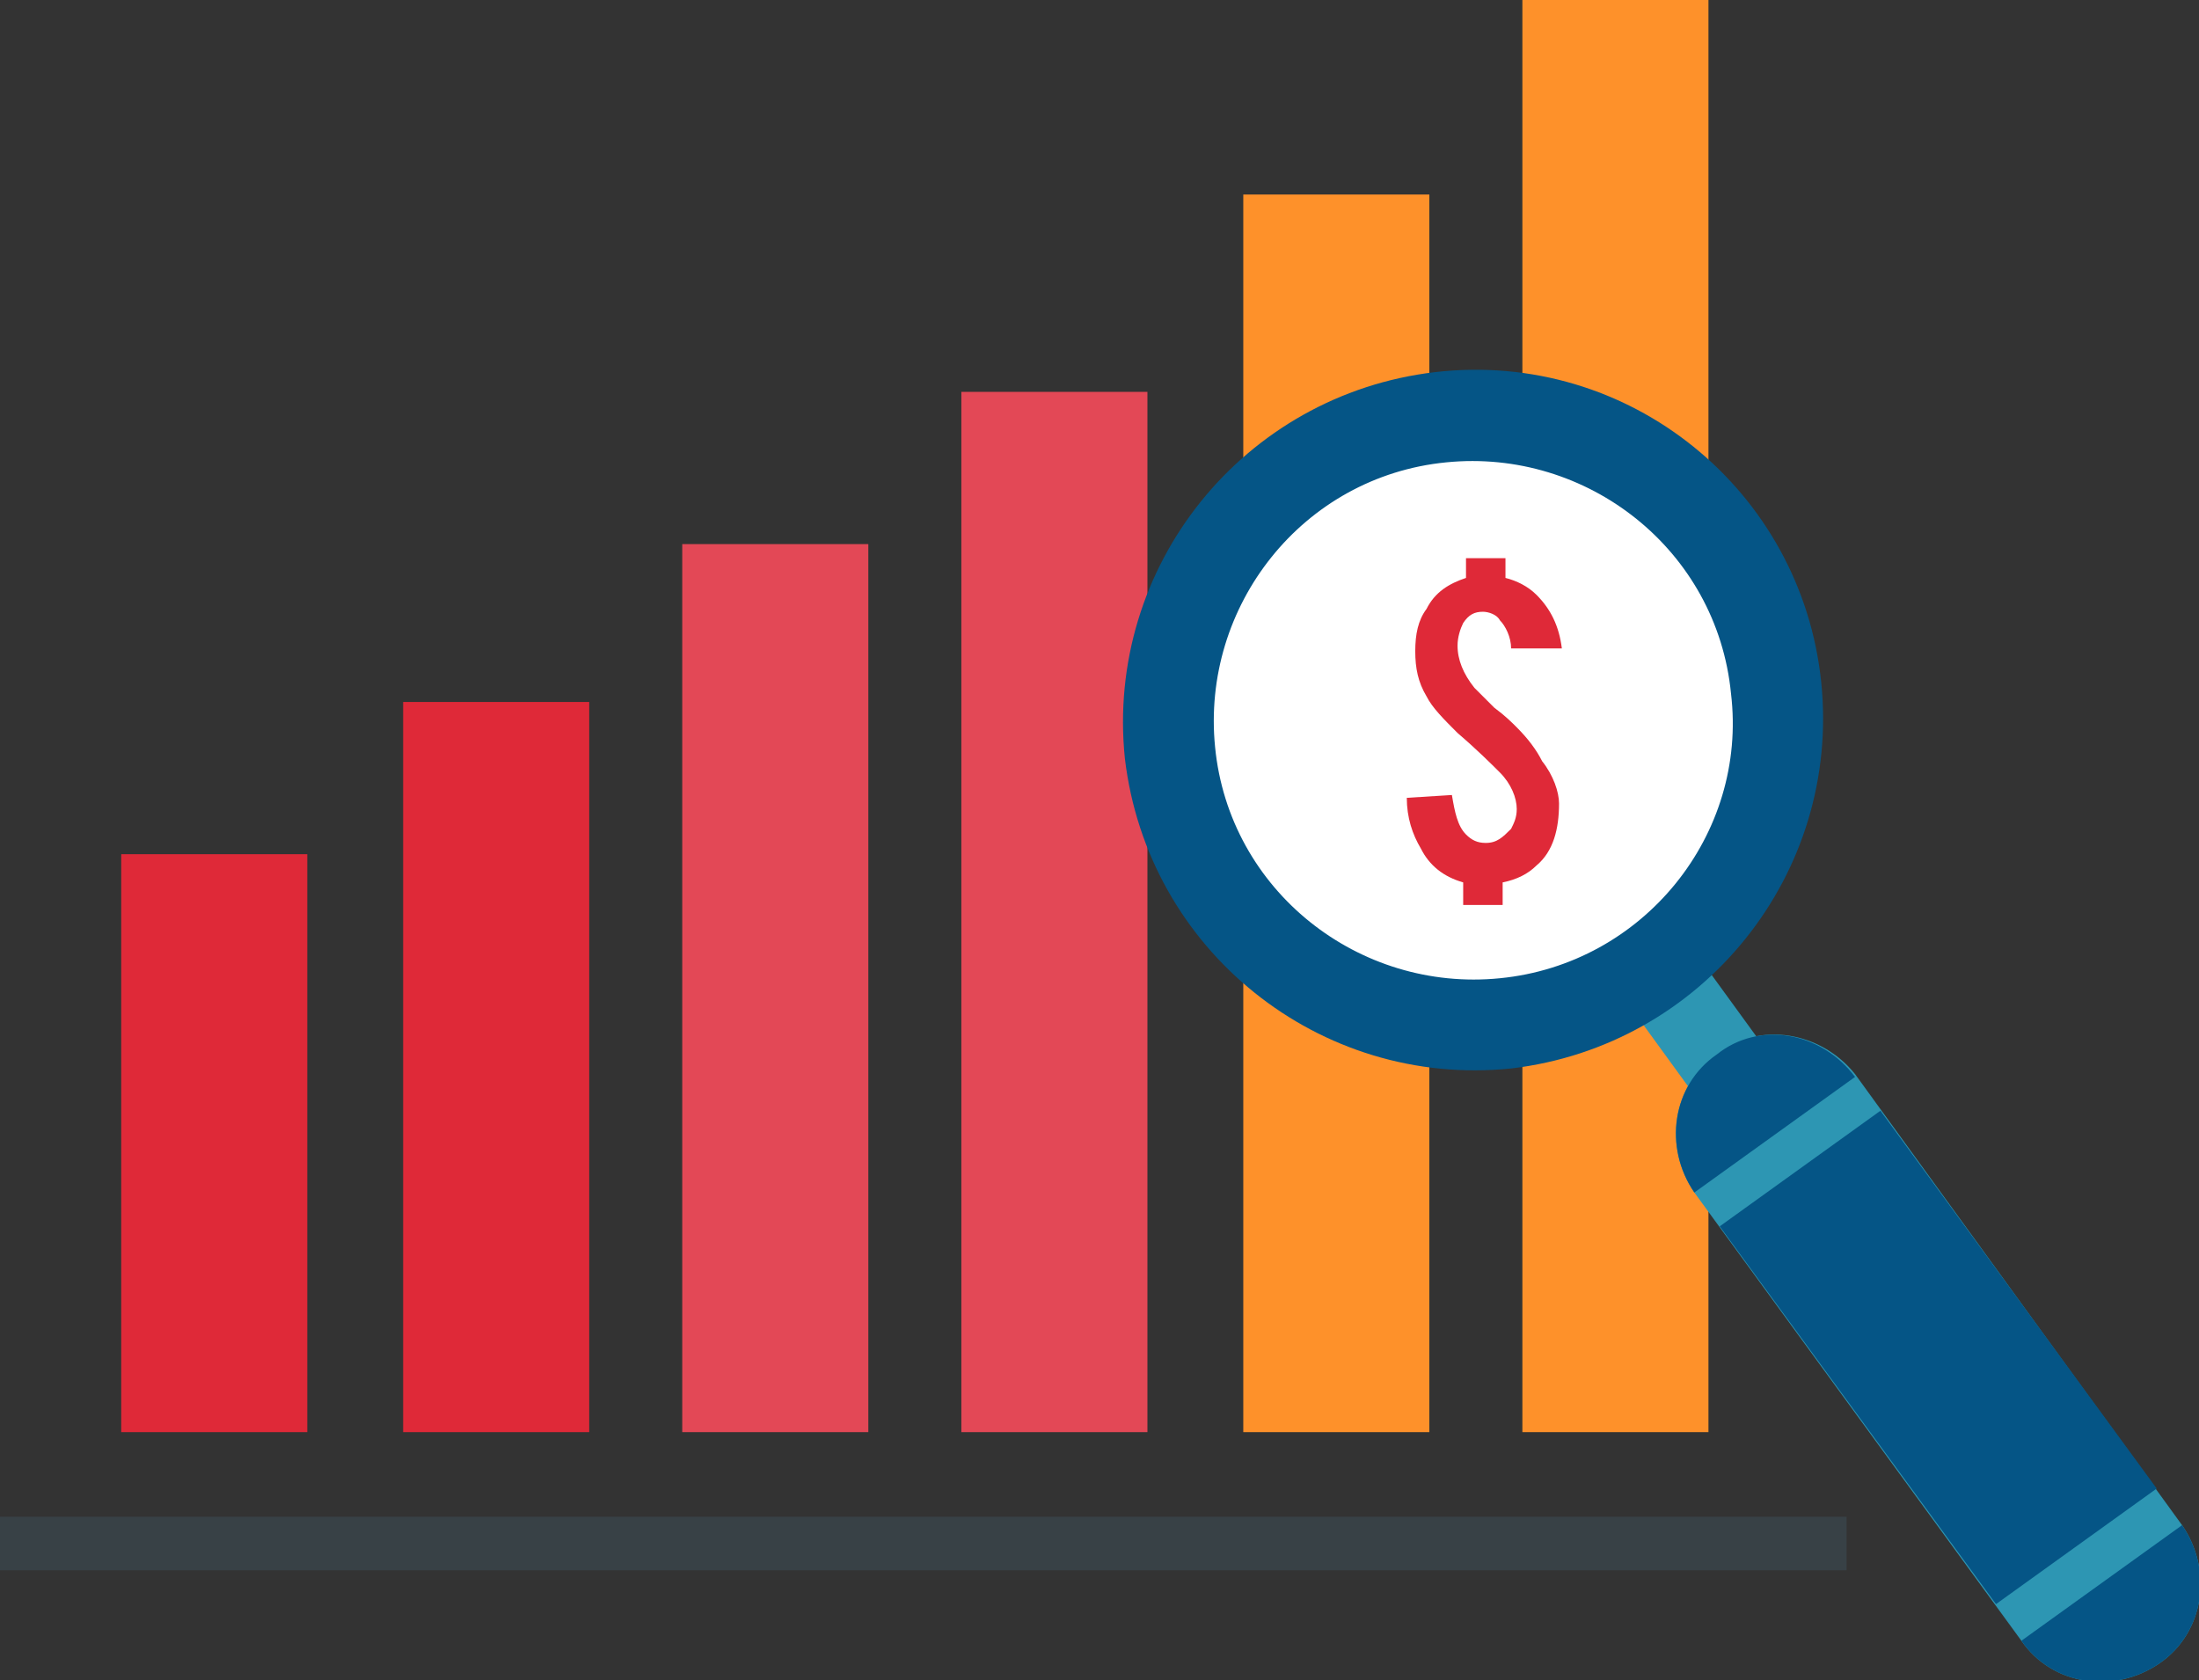 <?xml version="1.0" encoding="utf-8"?>
<!-- Generator: Adobe Illustrator 19.1.0, SVG Export Plug-In . SVG Version: 6.00 Build 0)  -->
<svg version="1.1" id="Isolation_Mode" xmlns="http://www.w3.org/2000/svg" xmlns:xlink="http://www.w3.org/1999/xlink" x="0px"
	 y="0px" viewBox="0 0 78 59.6" style="enable-background:new 0 0 78 59.6;" xml:space="preserve">
<rect x="0" y="0" width="78" height="59.6" fill="#333333" stroke="none"/>
<style type="text/css">
	.st0{fill-rule:evenodd;clip-rule:evenodd;fill:#DF2938;}
	.st1{fill-rule:evenodd;clip-rule:evenodd;fill:#E34856;}
	.st2{fill-rule:evenodd;clip-rule:evenodd;fill:#384146;}
	.st3{fill-rule:evenodd;clip-rule:evenodd;fill:#FE912A;}
	.st4{fill-rule:evenodd;clip-rule:evenodd;fill:#2D96B3;}
	.st5{fill-rule:evenodd;clip-rule:evenodd;fill:#FFFFFF;}
	.st6{fill-rule:evenodd;clip-rule:evenodd;fill:#055586;}
	.st7{fill:#DF2938;}
</style>
<g>
	<g>
		<g>
			<rect x="4.3" y="30.3" class="st0" width="6.6" height="20.5"/>
		</g>
		<g>
			<rect x="14.3" y="24.9" class="st0" width="6.6" height="25.9"/>
		</g>
		<g>
			<rect x="24.2" y="19.3" class="st1" width="6.6" height="31.5"/>
		</g>
		<g>
			<rect x="34.1" y="13.9" class="st1" width="6.6" height="36.9"/>
		</g>
		<g>
			<rect x="0" y="53.8" class="st2" width="65.5" height="1.9"/>
		</g>
		<g>
			<rect x="44.1" y="6.9" class="st3" width="6.6" height="43.9"/>
		</g>
		<g>
			<rect x="54" y="0" class="st3" width="6.6" height="50.8"/>
		</g>
		<g>
			<g>
				<rect x="58.6" y="33.1" transform="matrix(0.809 -0.588 0.588 0.809 -9.859 42.27)" class="st4" width="3" height="6.4"/>
			</g>
			<g>
				<circle class="st5" cx="52.3" cy="25.5" r="9.6"/>
			</g>
			<g>
				<path class="st6" d="M64.6,24.2c0.7,6.8-4.2,12.9-11,13.7c-6.8,0.7-12.9-4.2-13.7-11c-0.7-6.8,4.2-12.9,11-13.7
					C57.8,12.4,63.9,17.4,64.6,24.2L64.6,24.2z M61.4,24.6c-0.5-5.1-5.1-8.7-10.1-8.2c-5.1,0.5-8.7,5.1-8.2,10.1
					c0.5,5.1,5.1,8.7,10.1,8.2C58.3,34.2,62,29.6,61.4,24.6z"/>
			</g>
			<g>
				<path class="st4" d="M60.9,37.4L60.9,37.4c-1.6,1.1-1.9,3.3-0.8,4.9l11.6,15.9c1.1,1.6,3.3,1.9,4.9,0.8l0,0
					c1.6-1.1,1.9-3.3,0.8-4.9L65.8,38.1C64.6,36.6,62.4,36.2,60.9,37.4z"/>
			</g>
			<g>
				<path class="st6" d="M60.9,37.4L60.9,37.4c-1.6,1.1-1.9,3.3-0.8,4.9l5.7-4.1C64.6,36.6,62.4,36.2,60.9,37.4L60.9,37.4z M61,43.5
					l5.7-4.1l9.8,13.4l-5.7,4.1L61,43.5L61,43.5z M71.7,58.2c1.1,1.6,3.3,1.9,4.9,0.8l0,0c1.6-1.1,1.9-3.3,0.8-4.9L71.7,58.2z"/>
			</g>
		</g>
	</g>
	<g>
		<path class="st7" d="M55.3,28.5c0,0.9-0.2,1.7-0.8,2.2c-0.3,0.3-0.7,0.5-1.2,0.6v0.8h-1.4v-0.8c-0.7-0.2-1.2-0.6-1.5-1.2
			c-0.3-0.5-0.5-1.1-0.5-1.8l1.6-0.1c0.1,0.6,0.2,1.1,0.5,1.4c0.2,0.2,0.4,0.3,0.7,0.3c0.4,0,0.6-0.2,0.9-0.5
			c0.1-0.2,0.2-0.4,0.2-0.7c0-0.4-0.2-0.9-0.6-1.3c-0.3-0.3-0.8-0.8-1.5-1.4c-0.5-0.5-0.9-0.9-1.1-1.3c-0.3-0.5-0.4-1-0.4-1.6
			c0-0.6,0.1-1.1,0.4-1.5c0.3-0.6,0.8-0.9,1.4-1.1v-0.7h1.4v0.7c0.4,0.1,0.8,0.3,1.1,0.6c0.5,0.5,0.8,1.1,0.9,1.9L53.6,23
			c0-0.4-0.2-0.8-0.4-1c-0.1-0.2-0.4-0.3-0.6-0.3c-0.3,0-0.5,0.1-0.7,0.4c-0.1,0.2-0.2,0.5-0.2,0.8c0,0.5,0.2,1,0.6,1.5
			c0.2,0.2,0.4,0.4,0.7,0.7c0.4,0.3,0.6,0.5,0.8,0.7c0.4,0.4,0.7,0.8,0.9,1.2C55.1,27.5,55.3,28.1,55.3,28.5z"/>
	</g>
</g>
</svg>
